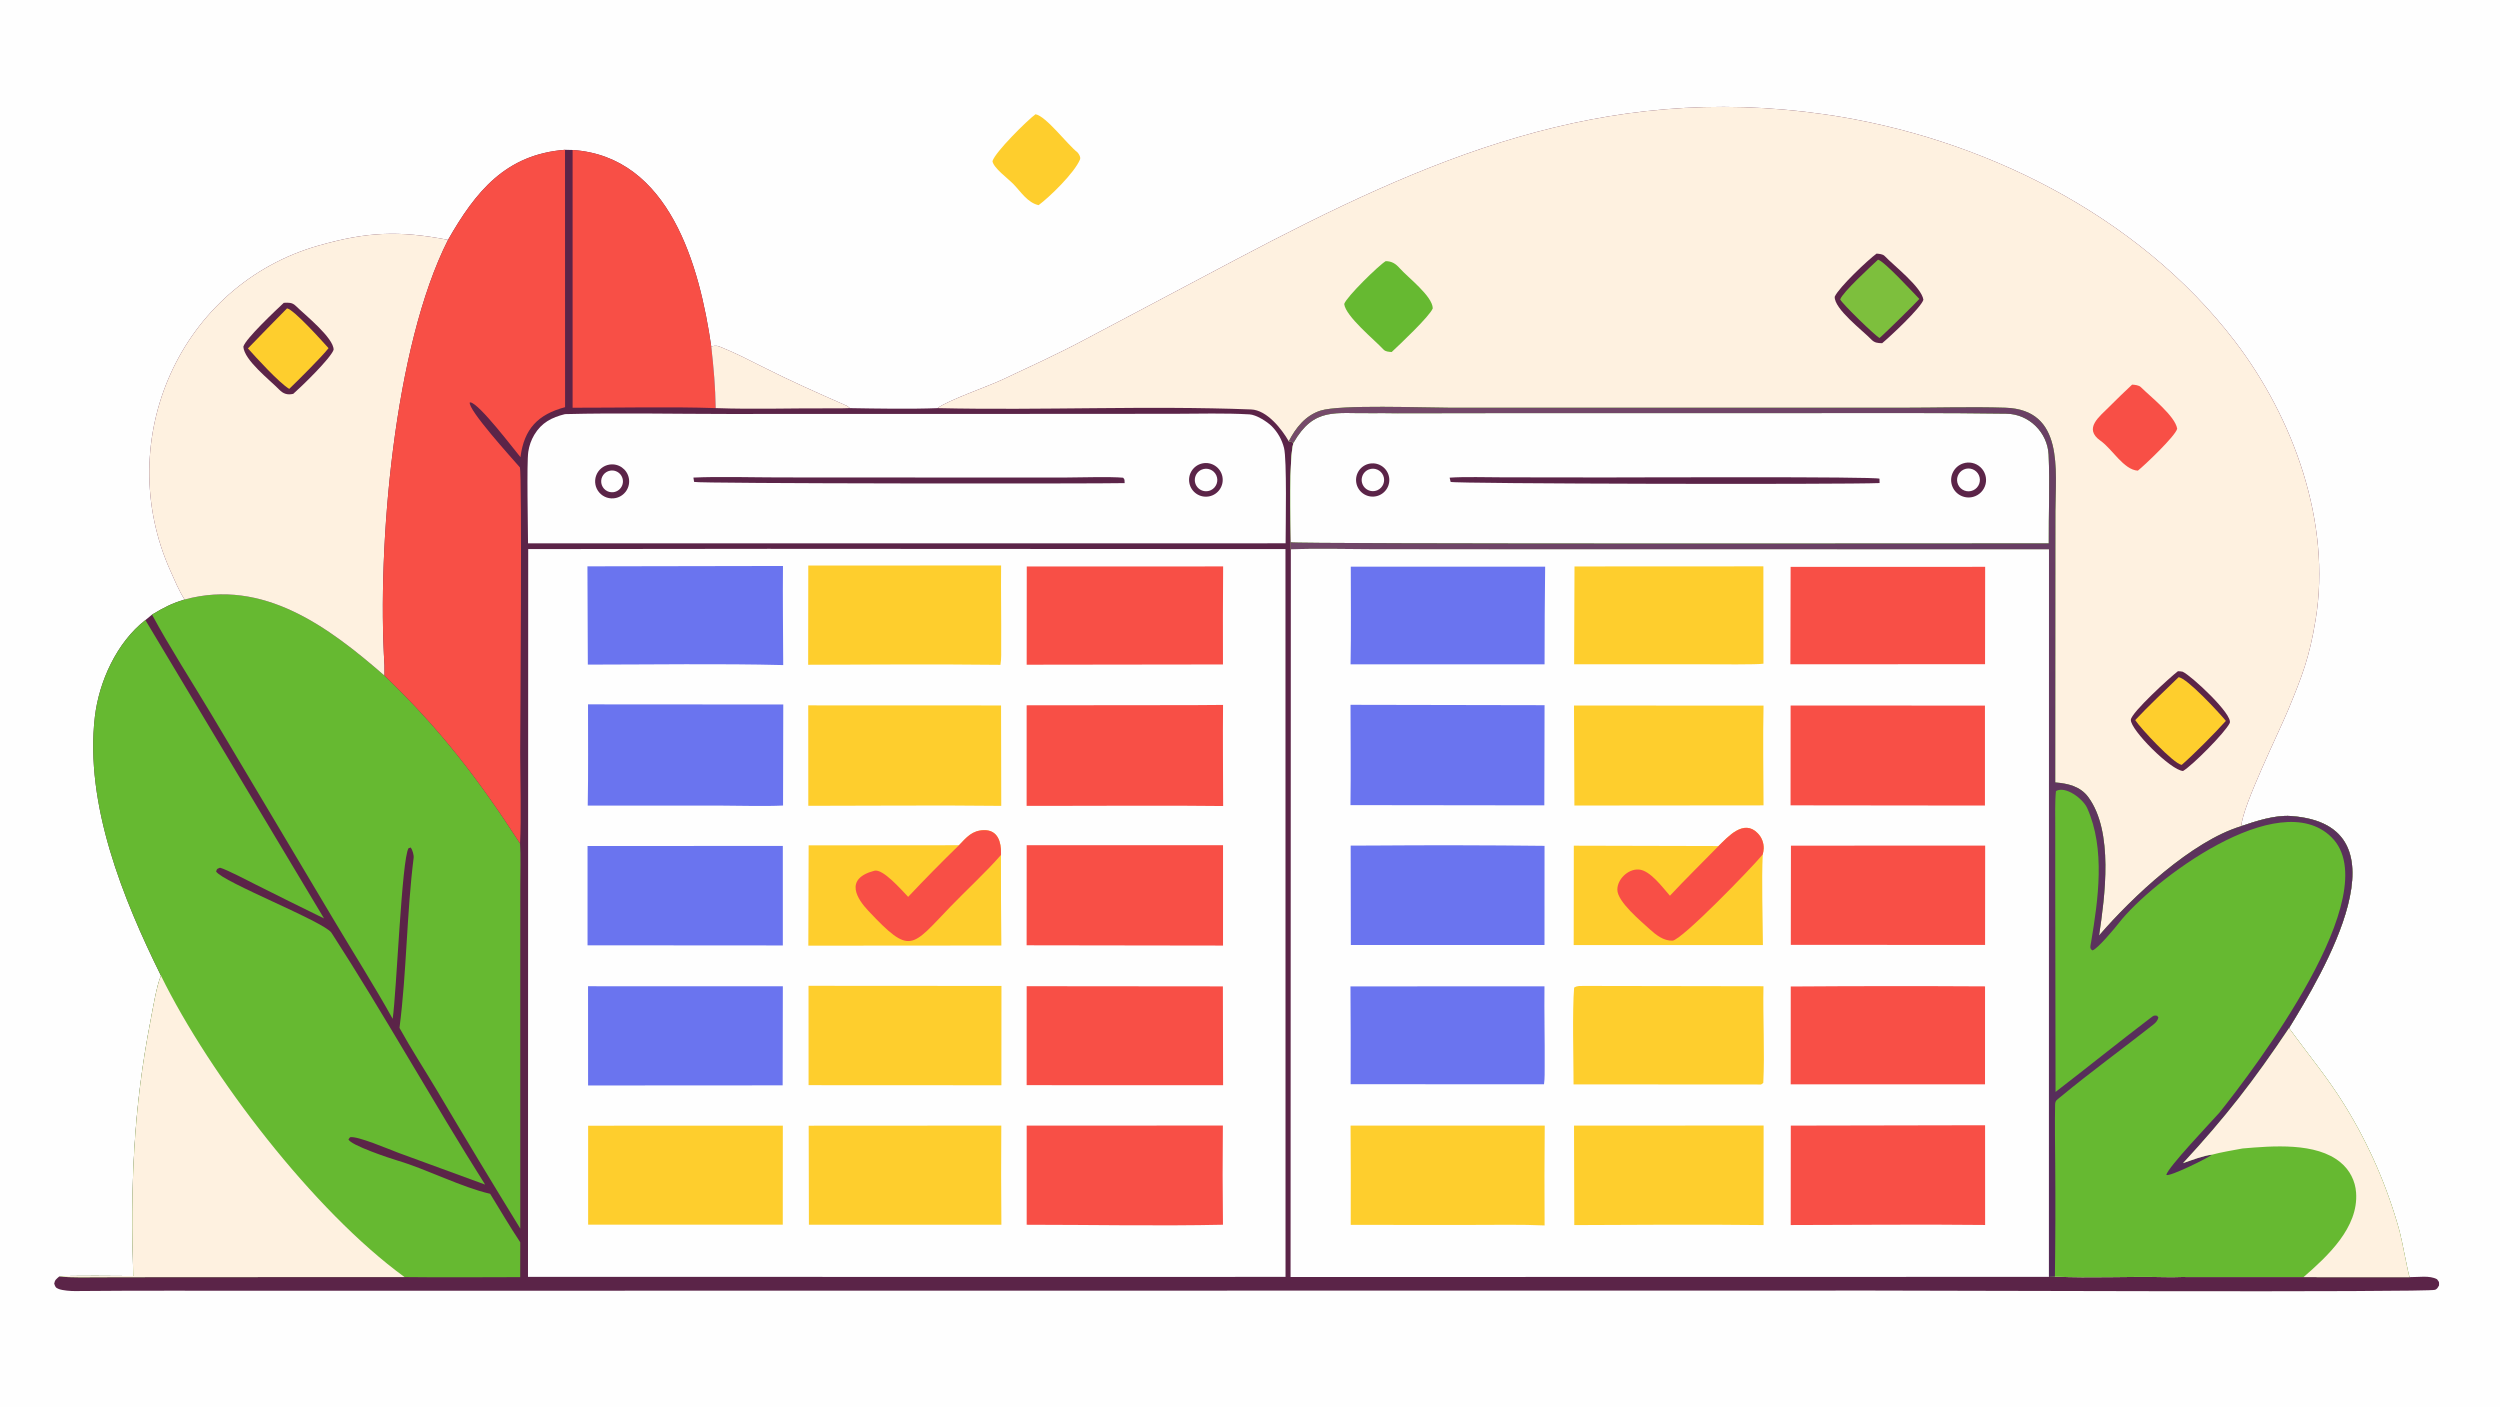 <svg xmlns="http://www.w3.org/2000/svg" height="1024" preserveAspectRatio="none" style="display: block;" version="1.1" viewBox="0 0 2048 1152" width="1820">
<defs>
	<linearGradient gradientUnits="userSpaceOnUse" id="Gradient1" x1="1704.52" x2="1327.8" y1="1032.06" y2="222.259">
		<stop class="stop0" offset="0" stop-color="rgb(82,41,88)" stop-opacity="1"></stop>
		<stop class="stop1" offset="1" stop-color="rgb(117,74,106)" stop-opacity="1"></stop>
	</linearGradient>
</defs>
<path d="M 0 0 L 2048 0 L 2048 1152 L 0 1152 L 0 0 z" fill="rgb(254,254,254)" transform="translate(0,0)"></path>
<path d="M 768.012 334.264 C 776.653 327.775 809.232 316.504 820.816 311.052 C 843.105 300.56 866.057 290.15 887.831 278.545 L 1012.02 212.799 C 1169.43 129.771 1312.25 67.209 1495.16 93.694 C 1622.41 112.121 1751.31 175.71 1830.58 279.195 C 1879.05 342.464 1910.02 428.378 1896.95 507.625 C 1891.84 538.639 1886.02 553.407 1874.64 581.02 C 1866.93 599.714 1837.28 659.472 1836.04 676.6 C 1848.07 672.439 1863.73 667.401 1876.66 668.324 C 1976.45 675.439 1902.03 798.165 1875.2 841.987 C 1875.32 842.199 1875.44 842.412 1875.56 842.624 C 1890.95 863.771 1907.01 882.928 1920.81 905.379 C 1940.6 937.414 1955.71 972.106 1965.71 1008.41 C 1967.76 1016.02 1972.48 1041.94 1973.85 1045.98 C 1981.01 1046.08 1990.39 1044.37 1996.42 1047.71 C 1998.46 1050.6 1998.02 1049.25 1998.05 1052.81 C 1997.11 1054.37 1996.67 1055.57 1994.88 1056.34 C 1989.65 1058.6 1575.17 1056.97 1534.86 1056.97 L 541.818 1057.08 L 216.994 1057.12 C 165.151 1057.15 113.291 1056.89 61.444 1057.38 C 57.94 1057.42 51.573 1056.94 48.225 1055.73 C 45.305 1054.67 45.229 1053.59 44.413 1051.27 C 44.953 1048.17 46.12 1047.59 48.51 1045.45 C 52.941 1044.49 102.636 1045.05 109.171 1045.07 C 106.837 971.981 109.247 908.334 123.333 835.969 C 125.037 827.212 128.415 806.527 131.891 799.13 C 100.709 736.059 69.394 658.647 77.694 587.167 C 81.057 558.204 95.675 526.052 119.113 507.845 L 124.528 503.374 C 134.227 497.563 140.419 494.302 151.226 491.003 C 146.494 483.695 143.11 475.343 139.598 467.523 C 91.547 360.546 147.312 233.189 261.475 200.972 C 300.55 189.945 326.396 188.627 367.034 196.43 C 389.72 156.672 414.379 126.489 462.855 122.681 L 469.08 122.837 C 548.657 128.268 573.164 218.083 582.648 283.745 C 586.834 282.742 587.382 282.992 591.54 284.691 C 602.846 289.31 613.718 294.868 624.636 300.396 C 647.28 311.861 670.476 322.16 693.705 332.358 C 694.251 332.597 695.653 333.804 696.16 334.254 C 718.273 334.633 746.013 335.134 768.012 334.264 z" fill="rgb(91,36,72)" transform="translate(0,0)"></path>
<path d="M 768.012 334.264 C 776.653 327.775 809.232 316.504 820.816 311.052 C 843.105 300.56 866.057 290.15 887.831 278.545 L 1012.02 212.799 C 1169.43 129.771 1312.25 67.209 1495.16 93.694 C 1622.41 112.121 1751.31 175.71 1830.58 279.195 C 1879.05 342.464 1910.02 428.378 1896.95 507.625 C 1891.84 538.639 1886.02 553.407 1874.64 581.02 C 1866.93 599.714 1837.28 659.472 1836.04 676.6 C 1848.07 672.439 1863.73 667.401 1876.66 668.324 C 1976.45 675.439 1902.03 798.165 1875.2 841.987 C 1875.32 842.199 1875.44 842.412 1875.56 842.624 C 1890.95 863.771 1907.01 882.928 1920.81 905.379 C 1940.6 937.414 1955.71 972.106 1965.71 1008.41 C 1967.76 1016.02 1972.48 1041.94 1973.85 1045.98 L 1887.07 1045.94 L 1786.85 1045.89 C 1782.48 1046.09 1777.17 1046.08 1772.79 1045.98 C 1743.31 1045.28 1712.76 1046.96 1683.38 1045.57 L 1678.45 1045.76 L 1678.52 449.955 L 1240.18 449.895 L 1123.5 449.783 C 1102.56 449.722 1078.19 449.073 1057.46 449.909 L 1057.44 444.138 C 1057.35 427.377 1055.74 375.587 1059.62 362.639 C 1058.08 361.806 1057.47 361.81 1055.76 361.408 C 1049.85 351.095 1037.75 335.833 1024.93 335.339 C 939.729 332.054 853.267 336.232 768.012 334.264 z" fill="rgb(254,241,224)" transform="translate(0,0)"></path>
<path d="M 1055.76 361.408 C 1061.44 350.377 1069.43 340.226 1081.74 336.302 C 1097.87 331.159 1166.31 333.924 1187.42 333.929 L 1376.55 333.93 L 1557.47 333.946 C 1585.73 333.964 1614.87 333.034 1642.74 333.923 C 1691.16 335.467 1683.84 385.113 1683.78 418.535 C 1683.76 430.389 1683.73 441.682 1683.74 453.174 L 1683.64 640.814 C 1694.08 641.647 1704.24 644.002 1710.75 652.873 C 1731.62 681.294 1724.31 734.214 1719.57 766.164 C 1746.95 734.361 1795.56 688.792 1836.04 676.6 C 1848.07 672.439 1863.73 667.401 1876.66 668.324 C 1976.45 675.439 1902.03 798.165 1875.2 841.987 C 1875.32 842.199 1875.44 842.412 1875.56 842.624 C 1890.95 863.771 1907.01 882.928 1920.81 905.379 C 1940.6 937.414 1955.71 972.106 1965.71 1008.41 C 1967.76 1016.02 1972.48 1041.94 1973.85 1045.98 L 1887.07 1045.94 L 1786.85 1045.89 C 1782.48 1046.09 1777.17 1046.08 1772.79 1045.98 C 1743.31 1045.28 1712.76 1046.96 1683.38 1045.57 L 1678.45 1045.76 L 1678.52 449.955 L 1240.18 449.895 L 1123.5 449.783 C 1102.56 449.722 1078.19 449.073 1057.46 449.909 L 1057.44 444.138 C 1057.35 427.377 1055.74 375.587 1059.62 362.639 C 1058.08 361.806 1057.47 361.81 1055.76 361.408 z" fill="rgb(102,185,49)" transform="translate(0,0)"></path>
<path d="M 1059.62 362.639 C 1076.58 333.095 1093.9 338.934 1123.74 338.387 C 1130.79 338.258 1137.97 338.463 1145.01 338.492 L 1218.25 338.38 L 1489.47 338.329 C 1540.85 338.329 1592.29 338.082 1643.62 338.823 C 1662.22 339.091 1677.35 354.189 1678.2 372.418 C 1679.32 396.423 1678.16 420.945 1678.34 445.025 C 1617.59 445.091 1059.69 445.608 1057.44 444.138 C 1057.35 427.377 1055.74 375.587 1059.62 362.639 z" fill="rgb(254,254,254)" transform="translate(0,0)"></path>
<path d="M 1187.54 391.209 C 1199.11 390.334 1219.03 390.923 1231.31 390.934 L 1314.7 391.039 C 1331.78 391.058 1536.84 390.192 1539.68 392.063 L 1539.75 395.629 C 1510.11 396.916 1191.63 396.252 1188.35 394.679 L 1187.54 391.209 z" fill="rgb(91,36,72)" transform="translate(0,0)"></path>
<path d="M 1608.13 379.562 C 1613.07 377.908 1618.52 379.068 1622.35 382.591 C 1626.19 386.113 1627.8 391.442 1626.58 396.503 C 1625.35 401.563 1621.46 405.555 1616.44 406.925 C 1608.97 408.962 1601.24 404.687 1598.99 397.28 C 1596.74 389.873 1600.79 382.021 1608.13 379.562 z" fill="rgb(91,36,72)" transform="translate(0,0)"></path>
<path d="M 1608.76 384.51 C 1613.46 382.407 1618.98 384.503 1621.1 389.196 C 1623.21 393.89 1621.14 399.413 1616.45 401.547 C 1611.74 403.691 1606.19 401.601 1604.06 396.885 C 1601.93 392.17 1604.04 386.623 1608.76 384.51 z" fill="rgb(254,254,254)" transform="translate(0,0)"></path>
<path d="M 1123.71 379.508 C 1131.18 379.075 1137.61 384.748 1138.1 392.215 C 1138.59 399.681 1132.96 406.145 1125.5 406.692 C 1117.96 407.244 1111.41 401.545 1110.91 393.999 C 1110.42 386.452 1116.16 379.947 1123.71 379.508 z" fill="rgb(91,36,72)" transform="translate(0,0)"></path>
<path d="M 1121.35 384.488 C 1126 382.688 1131.24 384.918 1133.16 389.517 C 1135.08 394.116 1132.98 399.408 1128.44 401.447 C 1125.39 402.815 1121.84 402.421 1119.16 400.417 C 1116.49 398.414 1115.11 395.118 1115.57 391.807 C 1116.02 388.497 1118.24 385.694 1121.35 384.488 z" fill="rgb(254,254,254)" transform="translate(0,0)"></path>
<path d="M 1055.76 361.408 C 1061.44 350.377 1069.43 340.226 1081.74 336.302 C 1097.87 331.159 1166.31 333.924 1187.42 333.929 L 1376.55 333.93 L 1557.47 333.946 C 1585.73 333.964 1614.87 333.034 1642.74 333.923 C 1691.16 335.467 1683.84 385.113 1683.78 418.535 C 1683.76 430.389 1683.73 441.682 1683.74 453.174 L 1683.64 640.814 C 1694.08 641.647 1704.24 644.002 1710.75 652.873 C 1731.62 681.294 1724.31 734.214 1719.57 766.164 C 1746.95 734.361 1795.56 688.792 1836.04 676.6 C 1848.07 672.439 1863.73 667.401 1876.66 668.324 C 1976.45 675.439 1902.03 798.165 1875.2 841.987 C 1846.41 885.008 1823.24 914.922 1788.32 952.637 C 1795.17 950.248 1805.03 946.462 1812.07 945.675 C 1808.65 948.516 1777.27 963.929 1774.63 962.288 C 1775.7 956.283 1811.42 918.833 1818.17 911.24 C 1846.15 876.173 1956.47 731.63 1909.93 685.65 C 1866.54 642.786 1762.66 721.435 1735.84 755.851 C 1732.56 760.059 1718.76 776.707 1714.27 778.381 C 1711.49 777.061 1712.52 774.672 1713.01 771.715 C 1718.87 736.7 1724.83 695.353 1709.85 661.873 C 1706.38 654.112 1692.03 643.385 1684.23 647.89 C 1683.32 656.192 1683.67 669.158 1683.66 677.772 L 1683.66 728.956 L 1683.9 894.301 C 1709.91 874.274 1735.59 853.59 1761.71 833.684 C 1764.44 831.611 1764.47 831.496 1767.11 831.891 L 1768.18 833.39 C 1767.49 835.761 1766.18 837.428 1764.23 838.96 C 1739.03 858.797 1712.46 878.067 1687.78 898.515 C 1684.89 901.009 1683.63 901.148 1683.55 904.85 C 1683.22 921.127 1683.53 937.753 1683.64 954.025 C 1683.88 984.54 1683.79 1015.06 1683.38 1045.57 L 1678.45 1045.76 L 1678.52 449.955 L 1240.18 449.895 L 1123.5 449.783 C 1102.56 449.722 1078.19 449.073 1057.46 449.909 L 1057.44 444.138 C 1059.69 445.608 1617.59 445.091 1678.34 445.025 C 1678.16 420.945 1679.32 396.423 1678.2 372.418 C 1677.35 354.189 1662.22 339.091 1643.62 338.823 C 1592.29 338.082 1540.85 338.329 1489.47 338.329 L 1218.25 338.38 L 1145.01 338.492 C 1137.97 338.463 1130.79 338.258 1123.74 338.387 C 1093.9 338.934 1076.58 333.095 1059.62 362.639 C 1058.08 361.806 1057.47 361.81 1055.76 361.408 z" fill="url(#Gradient1)" transform="translate(0,0)"></path>
<path d="M 1875.2 841.987 C 1875.32 842.199 1875.44 842.412 1875.56 842.624 C 1890.95 863.771 1907.01 882.928 1920.81 905.379 C 1940.6 937.414 1955.71 972.106 1965.71 1008.41 C 1967.76 1016.02 1972.48 1041.94 1973.85 1045.98 L 1887.07 1045.94 C 1906.6 1028.95 1932.21 1005.44 1930.11 976.755 C 1929.46 967.12 1924.86 958.182 1917.4 952.047 C 1897.41 935.349 1861.5 938.531 1837.12 940.596 C 1829.64 942.015 1819.19 943.707 1812.07 945.675 C 1805.03 946.462 1795.17 950.248 1788.32 952.637 C 1823.24 914.922 1846.41 885.008 1875.2 841.987 z" fill="rgb(254,241,224)" transform="translate(0,0)"></path>
<path d="M 1784.17 549.723 C 1784.96 549.743 1787.44 549.88 1787.98 550.115 C 1794.94 553.155 1829.85 585.544 1826.55 592.265 C 1822.73 600.04 1796.07 626.879 1788.34 631.443 C 1778.3 630.876 1745.31 597.82 1745.58 589.548 C 1745.78 583.674 1778.45 554.014 1784.17 549.723 z" fill="rgb(91,36,72)" transform="translate(0,0)"></path>
<path d="M 1784.7 554.636 C 1791.63 555.246 1818.16 583.939 1823.43 590.415 C 1814.72 600.145 1796.85 618.119 1787.25 626.446 C 1780.45 625.471 1753.37 596.236 1749.17 589.771 C 1759.85 578.326 1773.34 565.721 1784.7 554.636 z" fill="rgb(254,206,45)" transform="translate(0,0)"></path>
<path d="M 1135.16 213.877 C 1140.06 213.905 1143.3 215.926 1146.51 219.546 C 1153.38 227.295 1173.43 242.379 1173.73 252.51 C 1171.4 258.857 1146.38 282.433 1140.06 288.304 C 1137.83 288.141 1135.02 288.056 1133.39 286.285 C 1126 278.273 1102.39 259.197 1101.17 248.958 C 1103.14 243.004 1129.38 217.38 1135.16 213.877 z" fill="rgb(102,185,49)" transform="translate(0,0)"></path>
<path d="M 1537.27 207.713 C 1539.37 207.875 1542.35 208.046 1543.9 209.664 C 1551.41 217.545 1574.27 235.201 1575.65 245.539 C 1573.47 252.293 1548.36 275.709 1541.86 281.086 C 1538.02 280.99 1535.61 280.803 1532.81 277.891 C 1525.84 270.631 1502.53 253.04 1503 243.009 C 1506.38 235.365 1530.23 212.841 1537.27 207.713 z" fill="rgb(91,36,72)" transform="translate(0,0)"></path>
<path d="M 1538.49 212.652 C 1543.8 214.113 1566.83 239.181 1572.34 244.842 C 1568.41 249.182 1543.85 273.35 1539.76 276.812 C 1536.49 275.422 1509.03 248.685 1507.5 245.217 C 1509.35 239.406 1532.86 217.986 1538.49 212.652 z" fill="rgb(125,191,61)" transform="translate(0,0)"></path>
<path d="M 1746.62 315.012 C 1748.92 315.13 1752.19 315.477 1753.79 317.069 C 1761.65 324.898 1781.93 340.696 1783.55 351.106 C 1782.31 356.908 1756.95 380.979 1751.33 385.47 C 1739.7 384.807 1730.34 367.684 1720.82 361.037 C 1706.25 350.853 1720.21 341.031 1728.18 332.857 C 1734.17 326.719 1740.5 320.835 1746.62 315.012 z" fill="rgb(248,79,70)" transform="translate(0,0)"></path>
<path d="M 1057.46 449.909 C 1078.19 449.073 1102.56 449.722 1123.5 449.783 L 1240.18 449.895 L 1678.52 449.955 L 1678.45 1045.76 L 1057.24 1045.87 L 1057.46 449.909 z" fill="rgb(254,254,254)" transform="translate(0,0)"></path>
<path d="M 1466.87 577.818 L 1626.07 577.883 L 1626.06 659.758 L 1466.83 659.572 L 1466.87 577.818 z" fill="rgb(248,79,70)" transform="translate(0,0)"></path>
<path d="M 1106.35 577.242 L 1265.31 577.544 L 1265.11 659.593 L 1106.31 659.389 C 1106.69 632.302 1106.35 604.392 1106.35 577.242 z" fill="rgb(106,116,239)" transform="translate(0,0)"></path>
<path d="M 1467.02 921.879 L 1626.18 921.567 L 1626.21 1003.26 C 1573.56 1002.66 1519.69 1003.26 1466.95 1003.31 L 1467.02 921.879 z" fill="rgb(248,79,70)" transform="translate(0,0)"></path>
<path d="M 1124.47 692.5 C 1171.41 692.132 1218.35 692.216 1265.29 692.753 L 1265.24 773.97 L 1248.1 773.936 L 1106.61 773.971 L 1106.47 692.565 L 1124.47 692.5 z" fill="rgb(106,116,239)" transform="translate(0,0)"></path>
<path d="M 1467.14 692.595 L 1626.25 692.53 L 1626.18 773.909 L 1467.03 773.836 L 1467.14 692.595 z" fill="rgb(248,79,70)" transform="translate(0,0)"></path>
<path d="M 1407.79 692.912 C 1415.62 685.339 1428.44 670.551 1439.92 682.423 C 1443.17 685.747 1444.94 690.244 1444.82 694.891 C 1444.76 696.569 1444.44 698.095 1444.05 699.717 C 1443.01 721.485 1444.06 751.656 1444.18 774.013 L 1289.17 774.007 L 1289.27 692.617 L 1407.79 692.912 z" fill="rgb(254,206,45)" transform="translate(0,0)"></path>
<path d="M 1407.79 692.912 C 1415.62 685.339 1428.44 670.551 1439.92 682.423 C 1443.17 685.747 1444.94 690.244 1444.82 694.891 C 1444.76 696.569 1444.44 698.095 1444.05 699.717 L 1443.35 700.592 C 1435.48 710.237 1377.6 770.104 1370.07 770.394 C 1362.94 770.669 1356.52 765.685 1351.56 761.128 C 1344.56 754.689 1324.84 738.528 1324.92 728.582 C 1324.96 724.297 1327.09 720.252 1330.08 717.288 C 1333.36 714.039 1337.81 711.817 1342.52 712.138 C 1351.86 712.775 1362.04 726.914 1368.01 733.597 C 1380.73 720.001 1394.7 706.271 1407.79 692.912 z" fill="rgb(248,79,70)" transform="translate(0,0)"></path>
<path d="M 1106.39 921.842 L 1265.45 921.887 C 1265.2 949.136 1265.17 976.387 1265.34 1003.64 C 1246.74 1002.77 1225.35 1003.21 1206.66 1003.2 L 1106.52 1003.19 C 1106.64 976.077 1106.59 948.959 1106.39 921.842 z" fill="rgb(254,206,45)" transform="translate(0,0)"></path>
<path d="M 1466.99 807.944 C 1520.05 807.564 1573.1 807.528 1626.15 807.837 L 1626.13 888.048 L 1466.94 888.079 L 1466.99 807.944 z" fill="rgb(248,79,70)" transform="translate(0,0)"></path>
<path d="M 1466.88 464.251 L 1626.24 464.235 L 1626.16 543.973 L 1466.69 544.048 L 1466.88 464.251 z" fill="rgb(248,79,70)" transform="translate(0,0)"></path>
<path d="M 1106.3 807.849 L 1265.23 807.809 C 1264.96 829.392 1265.56 850.98 1265.4 872.564 C 1265.36 877.725 1265.56 882.901 1264.85 888.027 L 1106.45 887.961 C 1106.54 861.257 1106.49 834.553 1106.3 807.849 z" fill="rgb(106,116,239)" transform="translate(0,0)"></path>
<path d="M 1289.42 577.841 L 1444.69 577.884 C 1444.12 604.488 1444.62 632.854 1444.69 659.591 L 1289.74 659.739 L 1289.42 577.841 z" fill="rgb(254,206,45)" transform="translate(0,0)"></path>
<path d="M 1289.44 921.848 L 1444.76 921.832 L 1444.73 1003.34 C 1393.42 1002.72 1340.98 1003.14 1289.65 1003.35 L 1289.44 921.848 z" fill="rgb(254,206,45)" transform="translate(0,0)"></path>
<path d="M 1106.56 464.122 L 1265.79 464.097 C 1265.47 490.764 1265.31 517.434 1265.31 544.104 L 1106.38 544.076 C 1106.92 517.927 1106.54 490.377 1106.56 464.122 z" fill="rgb(106,116,239)" transform="translate(0,0)"></path>
<path d="M 1298.22 807.484 L 1444.63 807.729 C 1444.1 833.235 1445.76 861.973 1444.48 886.837 C 1442.33 888.758 1443 888.144 1439.25 888.199 L 1289.06 888.111 C 1289.05 867.662 1287.94 827.772 1289.53 808.854 C 1292.61 807.034 1294.23 807.622 1298.22 807.484 z" fill="rgb(254,206,45)" transform="translate(0,0)"></path>
<path d="M 1289.83 463.922 L 1444.56 463.843 L 1444.63 543.55 C 1440.39 544.427 1405.46 544.056 1398.95 544.055 L 1289.53 544.013 L 1289.83 463.922 z" fill="rgb(254,206,45)" transform="translate(0,0)"></path>
<path d="M 131.891 799.13 C 100.709 736.059 69.394 658.647 77.694 587.167 C 81.057 558.204 95.675 526.052 119.113 507.845 L 265.437 752.189 C 246.941 743.154 228.496 734.017 210.102 724.777 C 203.994 721.724 185.724 712.125 180.24 710.658 C 177.341 711.962 178.142 711.093 177.013 713.701 C 182.024 722.288 265.676 754.878 271.561 763.972 C 314.366 830.118 355.48 903.881 397.396 970.162 L 326.339 944.147 C 318.985 941.431 292.542 930.027 286.739 931.414 L 285.47 933.127 C 286.977 937.849 319.052 948.553 325.852 950.562 C 349.3 957.489 378.328 972.448 401.525 977.719 C 409.451 990.644 417.864 1004.9 426.196 1017.44 L 426.146 1045.97 C 394.72 1046 362.807 1046.31 331.421 1045.92 L 141.742 1045.96 L 83.75 1046.06 C 73.693 1046.07 58.217 1046.49 48.51 1045.45 C 52.941 1044.49 102.636 1045.05 109.171 1045.07 C 106.837 971.981 109.247 908.334 123.333 835.969 C 125.037 827.212 128.415 806.527 131.891 799.13 z" fill="rgb(102,185,49)" transform="translate(0,0)"></path>
<path d="M 131.891 799.13 C 172.061 880.87 257.265 992.059 331.421 1045.92 L 141.742 1045.96 L 83.75 1046.06 C 73.693 1046.07 58.217 1046.49 48.51 1045.45 C 52.941 1044.49 102.636 1045.05 109.171 1045.07 C 106.837 971.981 109.247 908.334 123.333 835.969 C 125.037 827.212 128.415 806.527 131.891 799.13 z" fill="rgb(254,241,224)" transform="translate(0,0)"></path>
<path d="M 151.226 491.003 C 215.793 473.46 269.297 513.604 314.988 553.339 C 361.035 597.534 391.808 637.922 426.039 690.786 C 426.709 699.917 426.23 716.087 426.231 725.77 L 426.205 794.056 L 426.204 1006.2 C 402.987 968.426 380.088 930.459 357.508 892.303 C 347.504 875.563 336.658 858.879 327.26 841.853 C 333.162 796.306 333.121 748.299 338.856 702.569 C 339.137 700.329 337.867 695.978 336.511 694.125 L 334.694 694.661 C 329.076 703.238 324.882 812.673 321.671 834.417 C 306.721 807.495 289.053 779.678 273.249 753.083 L 173.356 585.355 C 158.004 559.653 138.493 529.322 124.528 503.374 C 134.227 497.563 140.419 494.302 151.226 491.003 z" fill="rgb(102,185,49)" transform="translate(0,0)"></path>
<path d="M 151.226 491.003 C 146.494 483.695 143.11 475.343 139.598 467.523 C 91.547 360.546 147.312 233.189 261.475 200.972 C 300.55 189.945 326.396 188.627 367.034 196.43 C 322.683 283.935 308.936 447.604 314.953 544.864 L 314.988 553.339 C 269.297 513.604 215.793 473.46 151.226 491.003 z" fill="rgb(254,241,224)" transform="translate(0,0)"></path>
<path d="M 232.493 248.001 C 236.25 247.842 239.285 247.581 242.17 250.414 C 249.377 257.491 273.576 276.797 273.291 286.499 C 270.644 293.775 246.94 316.644 240.23 322.554 C 235.411 323.686 232.041 322.525 228.638 319.023 C 220.891 311.052 200.057 295.029 199.355 283.927 C 201.042 277.478 226.19 253.907 232.493 248.001 z" fill="rgb(91,36,72)" transform="translate(0,0)"></path>
<path d="M 235.14 252.555 C 240.661 253.441 263.774 279.139 269.139 285.147 C 263.817 292.026 243.932 311.797 236.94 318.5 C 228.592 313.465 209.969 293.038 203.105 285.357 C 213.724 274.364 224.402 263.43 235.14 252.555 z" fill="rgb(254,206,45)" transform="translate(0,0)"></path>
<path d="M 367.034 196.43 C 389.72 156.672 414.379 126.489 462.855 122.681 L 462.908 333.478 C 440.66 339.41 429.352 351.223 426.361 374.413 C 420.005 366.727 392.757 330.771 385.458 329.561 C 385.263 329.529 385.063 329.541 384.865 329.531 C 382.989 335.302 419.487 375.371 425.866 382.753 C 427.818 387.592 426.168 597.438 426.128 616.788 C 426.199 638.76 427.127 669.525 426.039 690.786 C 391.808 637.922 361.035 597.534 314.988 553.339 L 314.953 544.864 C 308.936 447.604 322.683 283.935 367.034 196.43 z" fill="rgb(248,79,70)" transform="translate(0,0)"></path>
<path d="M 469.08 122.837 C 548.657 128.268 573.164 218.083 582.648 283.745 C 584.582 301.032 586.028 316.738 586.246 334.231 C 549.419 332.987 506.41 334.006 469.078 333.936 L 469.08 122.837 z" fill="rgb(248,79,70)" transform="translate(0,0)"></path>
<path d="M 582.648 283.745 C 586.834 282.742 587.382 282.992 591.54 284.691 C 602.846 289.31 613.718 294.868 624.636 300.396 C 647.28 311.861 670.476 322.16 693.705 332.358 C 694.251 332.597 695.653 333.804 696.16 334.254 C 691.19 334.491 685.842 334.472 680.859 334.44 C 649.454 334.237 617.603 335.384 586.246 334.231 C 586.028 316.738 584.582 301.032 582.648 283.745 z" fill="rgb(254,241,224)" transform="translate(0,0)"></path>
<path d="M 629.342 449.492 L 1053.06 449.712 L 1053.11 1045.77 L 859.118 1045.82 L 432.53 1045.73 L 432.708 449.705 L 629.342 449.492 z" fill="rgb(254,254,254)" transform="translate(0,0)"></path>
<path d="M 977.881 577.504 L 1001.92 577.325 C 1001.67 604.774 1001.95 632.656 1002 660.138 C 956.446 659.599 910.117 660.019 864.5 660.006 L 841.008 660.02 L 841.031 577.641 L 977.881 577.504 z" fill="rgb(248,79,70)" transform="translate(0,0)"></path>
<path d="M 785.6 692.237 C 791.86 685.703 796.356 680.11 806.076 679.906 C 817.602 679.662 820.219 689.963 820.029 698.83 C 820.018 699.299 820.005 699.769 819.989 700.238 C 819.937 724.955 820.044 749.672 820.311 774.388 L 662.18 774.51 L 662.439 692.332 L 785.6 692.237 z" fill="rgb(254,206,45)" transform="translate(0,0)"></path>
<path d="M 785.6 692.237 C 791.86 685.703 796.356 680.11 806.076 679.906 C 817.602 679.662 820.219 689.963 820.029 698.83 C 820.018 699.299 820.005 699.769 819.989 700.238 C 807.612 714.421 790.454 730.216 778.716 742.442 C 746.461 775.807 746.101 782.936 711.312 745.927 C 702.617 736.676 690.898 719.788 716.304 713.128 C 723.318 711.289 738.407 728.777 743.966 734.526 C 757.534 720.128 771.416 706.029 785.6 692.237 z" fill="rgb(248,79,70)" transform="translate(0,0)"></path>
<path d="M 481.704 576.868 L 641.654 576.975 L 641.475 659.734 C 626.61 660.527 603.658 659.777 588.283 659.769 L 481.469 659.766 C 481.993 632.557 481.653 604.168 481.704 576.868 z" fill="rgb(106,116,239)" transform="translate(0,0)"></path>
<path d="M 841.055 692.21 L 1001.91 692.237 L 1001.9 774.429 L 841.009 774.191 L 841.055 692.21 z" fill="rgb(248,79,70)" transform="translate(0,0)"></path>
<path d="M 841.045 807.695 L 1001.79 807.845 L 1001.96 888.789 L 841.032 888.747 L 841.045 807.695 z" fill="rgb(248,79,70)" transform="translate(0,0)"></path>
<path d="M 481.323 692.867 L 641.289 692.829 L 641.302 774.32 L 481.316 774.206 L 481.323 692.867 z" fill="rgb(106,116,239)" transform="translate(0,0)"></path>
<path d="M 841.058 921.87 L 1001.78 921.823 C 1001.5 948.901 1001.52 975.983 1001.86 1003.06 C 949.852 1004.2 893.423 1003.08 841.058 1003.08 L 841.058 921.87 z" fill="rgb(248,79,70)" transform="translate(0,0)"></path>
<path d="M 662.095 577.694 L 820.063 577.755 L 820.226 660.021 C 767.98 659.404 714.501 659.977 662.158 659.97 L 662.095 577.694 z" fill="rgb(254,206,45)" transform="translate(0,0)"></path>
<path d="M 481.722 807.722 L 641.305 807.777 L 641.155 888.899 L 481.757 889 L 481.722 807.722 z" fill="rgb(106,116,239)" transform="translate(0,0)"></path>
<path d="M 481.795 921.95 L 641.295 921.933 L 641.254 1003.02 L 481.797 1003.03 L 481.795 921.95 z" fill="rgb(254,206,45)" transform="translate(0,0)"></path>
<path d="M 841.122 463.938 L 1001.99 463.905 C 1001.8 490.666 1001.76 517.428 1001.86 544.19 L 841.048 544.408 L 841.122 463.938 z" fill="rgb(248,79,70)" transform="translate(0,0)"></path>
<path d="M 481.228 463.825 L 641.41 463.536 C 641.162 490.405 641.506 517.798 641.608 544.706 C 589.541 543.371 533.871 544.296 481.548 544.326 L 481.228 463.825 z" fill="rgb(106,116,239)" transform="translate(0,0)"></path>
<path d="M 662.339 807.383 L 820.39 807.486 L 820.342 888.827 L 662.39 888.746 L 662.339 807.383 z" fill="rgb(254,206,45)" transform="translate(0,0)"></path>
<path d="M 662.136 463.179 L 820.104 463.119 C 819.885 484.848 820.32 506.585 820.165 528.315 C 820.127 533.696 820.456 539.19 819.572 544.514 C 768.022 543.915 713.658 544.27 662.039 544.451 L 662.136 463.179 z" fill="rgb(254,206,45)" transform="translate(0,0)"></path>
<path d="M 662.479 921.952 L 820.266 921.857 C 820.074 948.921 820.097 975.987 820.337 1003.05 L 662.654 1003.04 L 662.479 921.952 z" fill="rgb(254,206,45)" transform="translate(0,0)"></path>
<path d="M 462.89 339.164 C 506.799 338.042 552.121 339.04 596.178 339.043 L 840.565 338.986 L 961.913 338.909 C 981.962 338.853 1003.63 338.228 1023.64 339.376 C 1029.04 339.686 1037.87 345.177 1041.81 349.067 C 1046.7 353.984 1050.18 360.132 1051.87 366.863 C 1054.29 376.478 1053.19 430.423 1053.17 444.951 L 1021.75 444.977 L 432.562 444.97 C 432.588 432.322 431.382 379.366 432.777 369.954 C 433.493 365.075 435.151 360.382 437.658 356.137 C 443.685 346.09 451.948 341.867 462.89 339.164 z" fill="rgb(254,254,254)" transform="translate(0,0)"></path>
<path d="M 568.04 391.141 C 588.462 390.143 617.472 391.009 638.403 391.012 L 778.926 391.087 L 872.591 391.095 C 883.943 391.07 909.516 390.25 920.051 391.245 C 921.613 393.155 921.113 392.666 921.312 395.671 C 899.58 396.261 570.71 396.115 568.621 394.686 L 568.04 391.141 z" fill="rgb(91,36,72)" transform="translate(0,0)"></path>
<path d="M 499.22 380.501 C 506.667 379.288 513.727 384.221 515.149 391.63 C 516.571 399.04 511.839 406.236 504.472 407.866 C 499.519 408.961 494.362 407.279 491.007 403.474 C 487.652 399.669 486.63 394.342 488.338 389.565 C 490.046 384.788 494.214 381.317 499.22 380.501 z" fill="rgb(91,36,72)" transform="translate(0,0)"></path>
<path d="M 499.866 385.467 C 503.053 384.911 506.292 386.125 508.328 388.64 C 510.363 391.156 510.876 394.576 509.667 397.578 C 508.458 400.579 505.718 402.69 502.507 403.092 C 497.706 403.693 493.302 400.354 492.584 395.569 C 491.867 390.783 495.099 386.3 499.866 385.467 z" fill="rgb(254,254,254)" transform="translate(0,0)"></path>
<path d="M 985.013 379.523 C 992.512 377.937 999.863 382.773 1001.38 390.287 C 1002.89 397.8 997.982 405.105 990.454 406.545 C 983.029 407.965 975.845 403.14 974.353 395.728 C 972.861 388.317 977.617 381.087 985.013 379.523 z" fill="rgb(91,36,72)" transform="translate(0,0)"></path>
<path d="M 984.421 384.622 C 989.022 382.681 994.332 384.755 996.397 389.302 C 998.462 393.848 996.53 399.212 992.041 401.398 C 989.028 402.866 985.455 402.582 982.712 400.657 C 979.968 398.732 978.486 395.469 978.842 392.136 C 979.197 388.803 981.334 385.926 984.421 384.622 z" fill="rgb(254,254,254)" transform="translate(0,0)"></path>
<path d="M 848.276 93.575 C 857.004 95.078 874.433 118.472 882.693 124.811 C 883.9 126.19 885.494 128.76 884.727 130.623 C 880.218 141.581 859.698 161.493 850.818 168.027 C 841.86 166.092 836.327 157.114 830.18 150.76 C 825.823 146.257 813.736 137.474 813.042 131.983 C 815.221 124.504 841.511 98.557 848.276 93.575 z" fill="rgb(254,206,45)" transform="translate(0,0)"></path>
</svg>